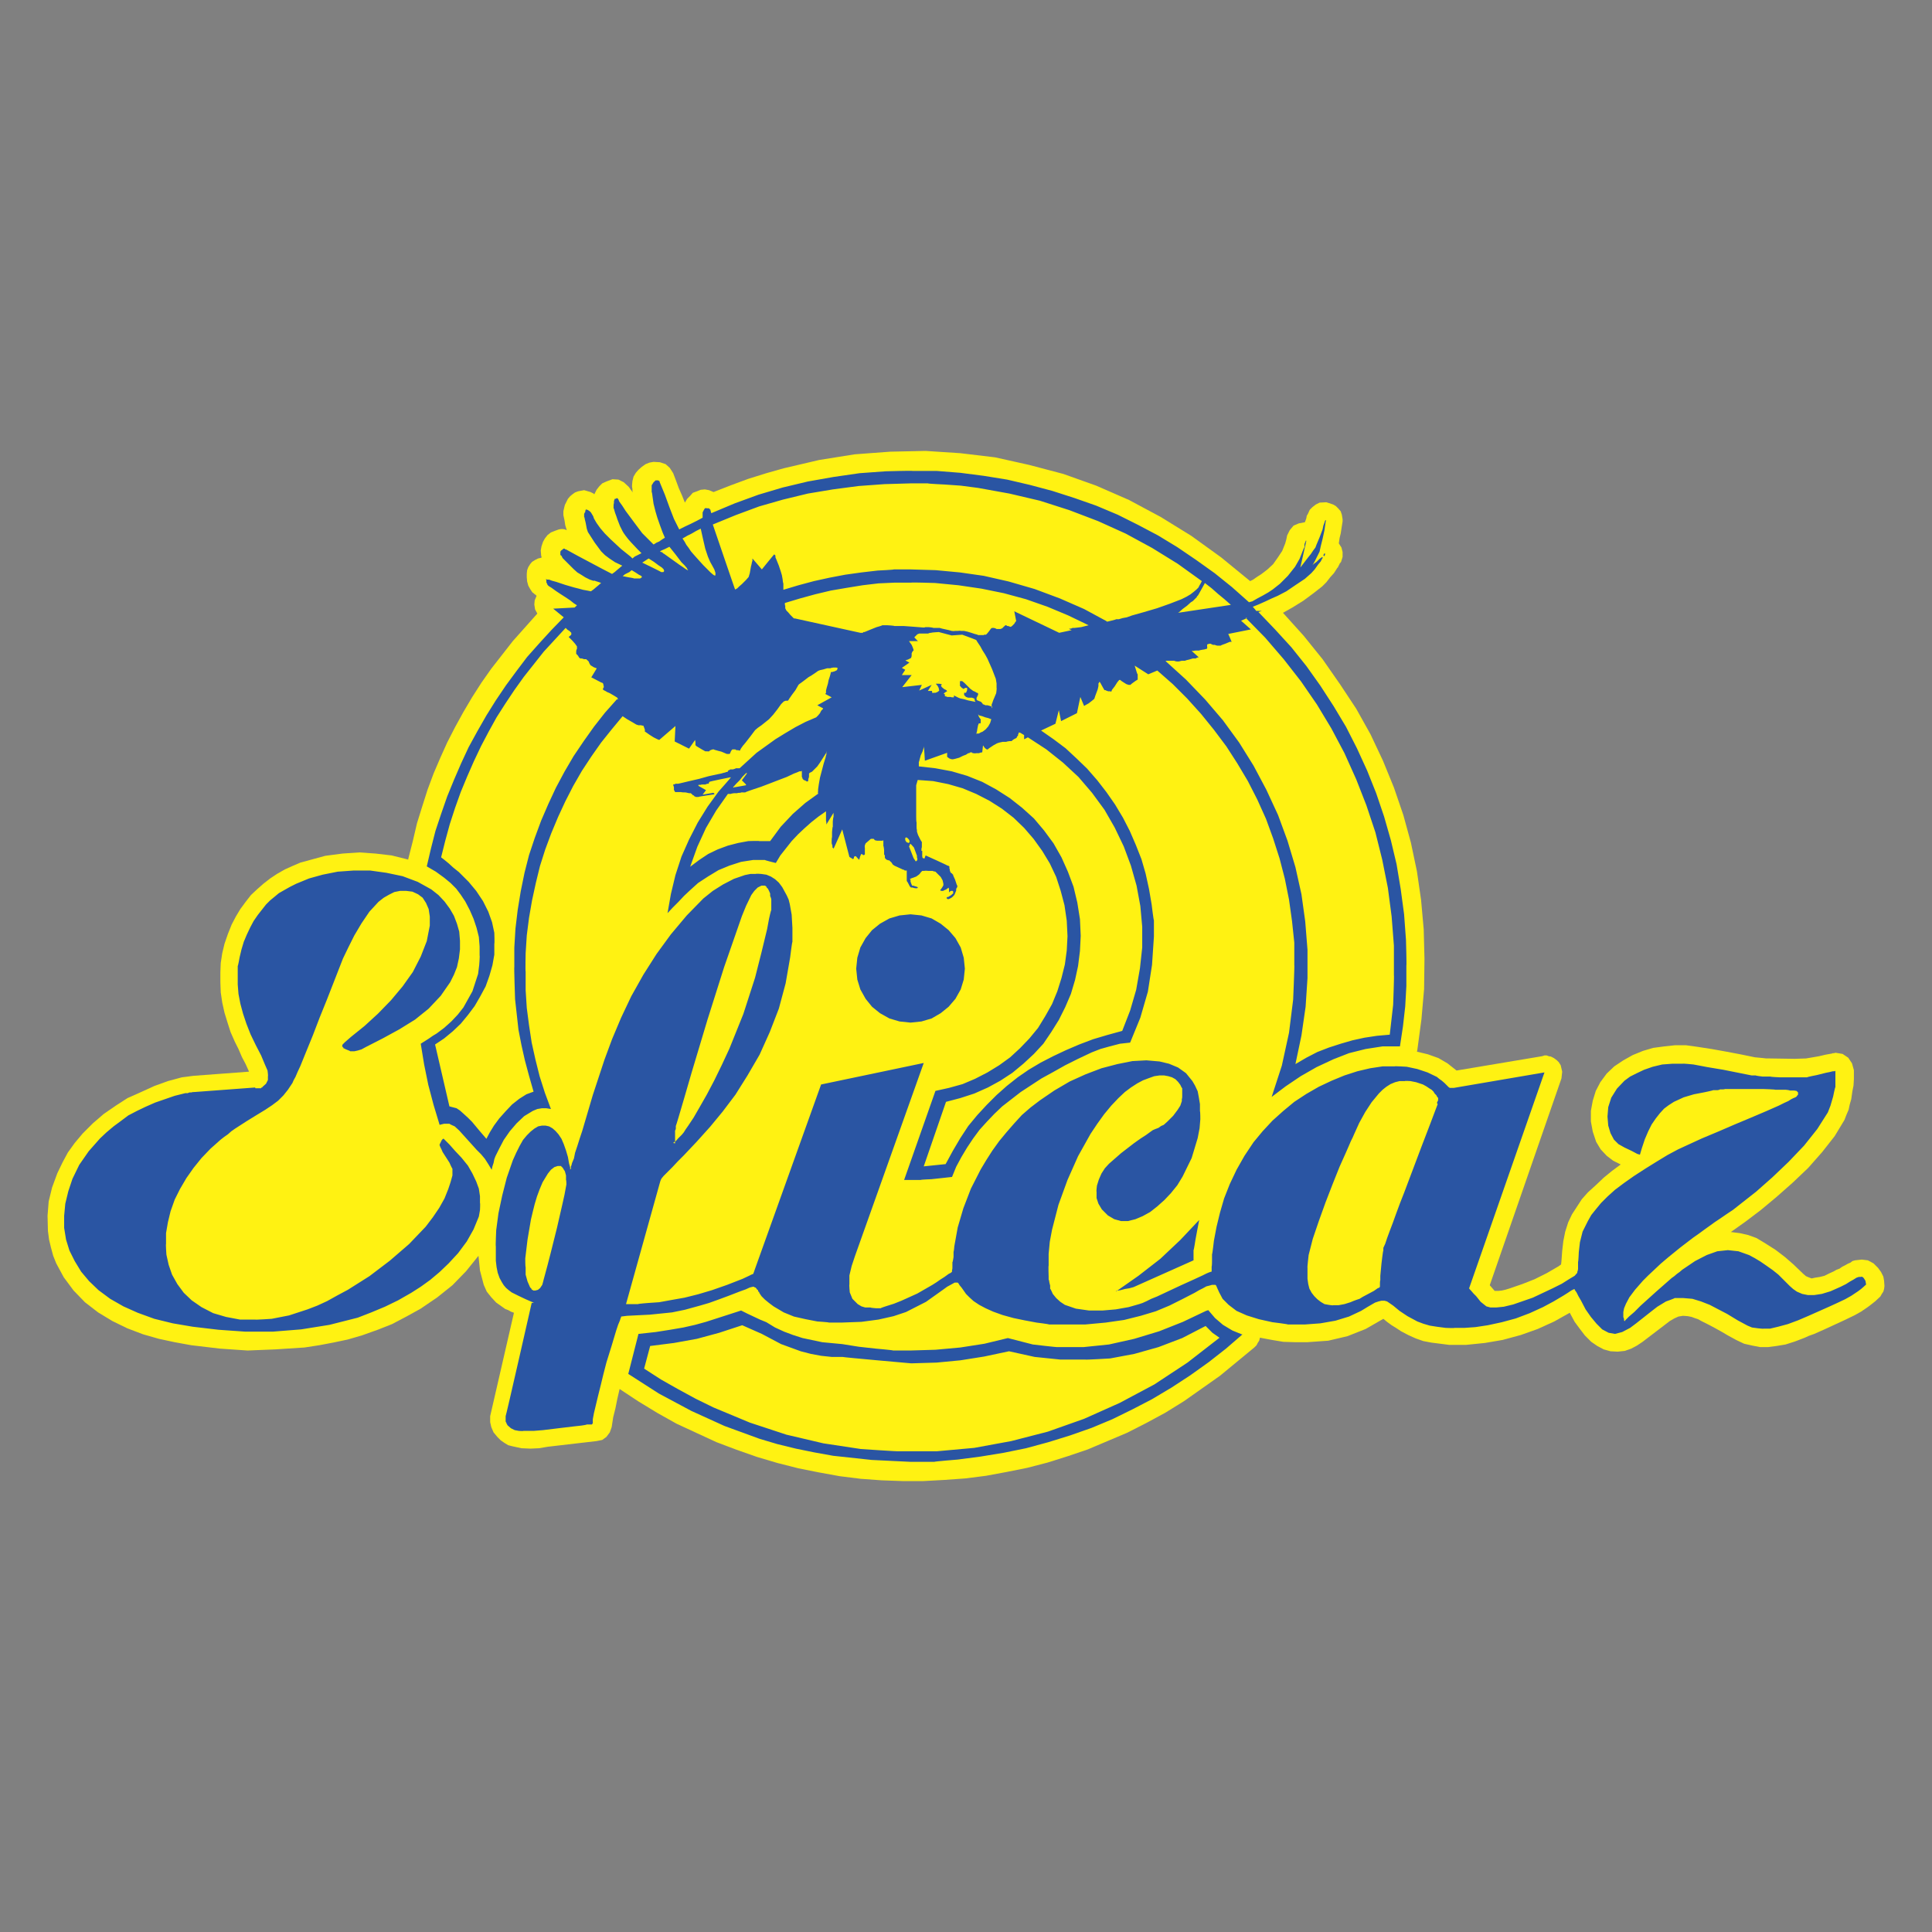 <?xml version="1.0" encoding="UTF-8"?>
<svg xmlns="http://www.w3.org/2000/svg" version="1.1" viewBox="0 0 512 512">
  <rect x="0" y="0" width="512" height="512" fill="#808080" stroke="none"/>
  <defs>
    <style>
      .cls-1 {
        fill: #fff212;
      }

      .cls-1, .cls-2 {
        fill-rule: evenodd;
      }

      .cls-2 {
        fill: #2a55a3;
      }
    </style>
  </defs>
  <!-- Generator: Adobe Illustrator 28.7.1, SVG Export Plug-In . SVG Version: 1.2.0 Build 142)  -->
  <g>
    <g id="Layer_1">
      <g>
        <path class="cls-2" d="M224.5,226.4h.1s.3.1.3.1v.2c0,0-.2.6-.2.6l-.2.8-.2.7v.6s.1.8.1.8l.2.6.3.4.4.2.6.3h.5s.3-.2.3-.2l-.2-.2-.4-.2-.5-.3-.3-.2v-.4c-.1,0-.2-.6-.2-.6v-.5s0-.2,0-.2h.2c0,0,.7-.1.7-.1h.8c.3-.2.5-.3.8-.4.1,0,.3-.2.4-.3.1,0,.2-.2.3-.3,0,0,.2-.1.3-.2,0,0,.2-.2.3-.2.2,0,.4,0,.6,0,.4,0,.7.2,1.1.4.4.1.7.2,1.1.4.2,0,.5,0,.6.3l.4.7.6,1,.2,1v.9s0,.2,0,.2l-.2.2-.2.3-.3.3-.3.3-.3.2v.2c0,0,0,.1,0,.1h.2c0,0,.2.1.2.1h.2c0,0,.4,0,.4,0h.5c0-.1.4-.4.4-.4h.4s.1-.1.1-.1l-.4,1.3h.1c0,0,.3-.3.3-.3h.4c0-.1.4-.2.4-.2l.3.3v.2c0,0-.2.3-.2.3l-.3.2-.3.2-.5.2h-.4c0,.1-.4.2-.4.2l-.3.2h0c0,.1,0,.3,0,.3h0c0,.1.2.2.2.2h.5c0-.1.5-.3.5-.3l.5-.3.3-.3.3-.4.3-.4.2-.4.3-.4v-.4s0-.7,0-.7v-1c-.1,0-.3-1.2-.3-1.2v-.2c0,0-.2-.4-.2-.4l-.3-.3v-.4c-.1,0-.2-.2-.2-.2v-.2c0-.1,0-.2,0-.4,0,0,0-.1,0-.2,0,0,0-.1,0-.2,0,0,0-.2,0-.2,0,0-.2-.2-.2-.3,0-.3.3-.9,0-1-2.2-.7-3.2-3-5.7-2.4,0,0,0,0-.1,0,0,0,0-.1,0-.1,0,0-.2,0-.2,0,0,0,0,0,0-.1,0-.1,0-.2,0-.4,0-.2,0-.4.1-.6,0-.2,0-.4.1-.6,0,0,0-.1,0-.2,0,0-.1,0-.2-.2,0,0,0,0,0-.1,0-.1.2-.3.2-.4,0-.1,0-.3.1-.4,0-.2.1-.4.1-.6,0-.2,0-.5,0-.7,0-.3,0-.5-.1-.8,0,0,0,0,0,0,0,0,0,0,0,0-3.4,1-4.8-.7-5.5,7.5Z"/>
        <polygon class="cls-1" points="108.2 227.8 103.8 226.7 99.5 226.2 95.2 225.9 90.8 226.2 86.2 226.8 81.8 228 79.6 228.6 77.5 229.5 75.5 230.4 73.4 231.6 71.6 232.8 69.8 234.2 68.1 235.7 66.5 237.2 65.1 239 63.7 240.9 62.5 242.9 61.4 245 60.4 247.5 59.5 250.1 58.9 252.6 58.5 255.2 58.4 257.7 58.4 260.3 58.5 263 58.9 265.7 59.5 268.4 60.3 271 61.1 273.5 62.2 276 63.2 278 64.1 280.1 65.1 282 66 284 51.3 285.1 50.5 285.2 49.8 285.3 49 285.4 48.2 285.5 44.5 286.5 40.9 287.8 37.4 289.4 33.8 291 30.7 293 27.5 295.2 24.6 297.7 21.9 300.4 19.8 302.9 18 305.4 16.6 308 15.2 310.9 13.8 314.7 12.9 318.4 12.6 322.2 12.7 326.2 13 328.5 13.5 330.6 14.1 332.8 14.9 334.8 16.9 338.5 19.5 342 22.5 345.1 26 347.8 29.8 350.1 33.7 352 37.9 353.6 42.1 354.8 46.3 355.7 50.7 356.5 58.3 357.4 65.6 357.9 73 357.6 80.7 357.1 84.6 356.5 88.3 355.8 92.1 355 95.9 353.9 100.1 352.4 103.9 350.9 107.7 348.9 111.5 346.8 115.9 343.8 119.9 340.6 123.5 336.9 126.8 332.8 127.2 336.7 128.2 340.5 129 342.3 130.2 343.8 131.5 345.2 133.2 346.4 133.9 346.9 134.7 347.2 135.4 347.6 136.2 347.9 129.9 375.3 129.9 376.9 130.2 378.2 130.8 379.6 131.8 380.8 132.7 381.7 133.7 382.4 134.7 383 135.9 383.3 138.2 383.8 140.6 383.9 142.8 383.8 145.2 383.4 158.1 381.9 159.6 381.6 160.7 380.8 161.6 379.6 162.1 378.2 162.5 375.6 163.1 373.2 163.6 370.7 164.2 368.1 169.2 371.4 174.3 374.5 179.3 377.3 184.7 379.8 189.9 382.2 195.2 384.2 200.6 386.1 206 387.7 211.5 389.1 217 390.2 222.5 391.2 228.1 391.9 233.6 392.3 239.2 392.5 244.7 392.5 250.2 392.2 255.8 391.8 261.3 391.1 266.7 390.1 272.2 389 277.6 387.6 283 385.9 288.3 384.1 293.5 381.9 298.7 379.7 303.8 377.1 308.8 374.4 313.8 371.3 323.3 364.6 332.4 357.1 333 356.5 333.3 355.9 333.7 355.3 333.9 354.5 337.1 355.1 340.1 355.6 343.3 355.7 346.4 355.7 352 355.3 357.1 354.1 361.9 352.2 366.6 349.5 367.7 350.4 368.8 351.2 370.1 352 371.3 352.8 373.2 353.8 375.2 354.7 377.2 355.4 379.3 355.8 384 356.4 388.6 356.4 393.5 355.9 398.2 355.1 403 353.8 407.5 352.2 411.9 350.2 416 347.9 417.3 350.3 418.7 352.2 420 353.9 421.7 355.6 423.3 356.7 425 357.6 426.8 358.1 428.7 358.2 430.6 358 432.3 357.4 433.8 356.6 435.3 355.6 442.5 350.1 443.7 349.4 444.8 348.9 446 348.7 447.3 348.8 448.3 349 449.1 349.3 450 349.6 450.9 350.1 452.7 351 454.4 351.9 456.2 352.9 457.9 353.9 460.1 355.1 462.2 356.1 464.4 356.6 466.5 357 468.5 357 470.8 356.7 473.2 356.3 475.7 355.5 477 355 478.3 354.5 479.4 354 480.8 353.5 483.5 352.3 486.1 351.1 488.7 349.9 491.4 348.6 493.2 347.6 495.1 346.3 496.9 344.9 498.3 343.6 498.7 342.9 499.1 342.3 499.3 341.6 499.4 340.8 499.3 339.4 499.1 338.3 498.5 337.1 497.7 336 496.5 334.8 495 334 493.4 333.8 491.6 334 490.9 334.2 490.4 334.6 489.7 334.9 489 335.3 488.2 335.7 487.5 336.2 486.7 336.5 486 336.9 484.7 337.5 483.5 338.1 482.3 338.4 481 338.6 480.1 338.8 479.3 338.5 478.6 338.2 477.9 337.6 475.3 335.1 473 333.1 470.5 331.2 467.5 329.3 465.5 328.1 463.3 327.3 461.1 326.8 458.7 326.5 462.5 323.8 466.6 320.7 470.8 317.2 475.1 313.4 479.2 309.5 482.9 305.3 486.2 301.1 488.8 296.8 489.3 295.5 489.9 294.1 490.2 292.7 490.6 291.3 490.9 289.2 491.2 287.7 491.3 286 491.3 283.6 490.8 281.8 489.8 280.3 488.3 279.3 486.5 279 486.3 279 486.1 279.1 485.7 279.1 485.5 279.2 483.8 279.5 482.1 279.9 480.4 280.2 478.6 280.5 475.6 280.6 469.1 280.5 468.1 280.5 467.2 280.4 466.2 280.3 465.1 280.2 461.2 279.4 457.5 278.7 453.6 278 449.7 277.4 446.8 277 443.9 277 441.1 277.3 438.1 277.7 435.4 278.5 432.7 279.6 430.2 281 427.8 282.6 425.8 284.5 424.1 286.8 422.9 289.1 422.1 291.7 421.6 294.4 421.6 297.2 422.1 299.9 423 302.6 424.2 304.6 425.8 306.3 427.5 307.6 429.5 308.6 427.2 310.3 425 312.1 423 314 420.8 316 419.2 317.8 417.9 319.8 416.6 321.8 415.6 323.9 414.8 326.4 414.3 328.9 414 331.5 413.8 334.2 413.7 335.1 413 335.6 409.9 337.4 406.7 339 403.4 340.3 399.9 341.5 398.9 341.8 398 342 397.1 342.1 396.1 342.1 394.8 340.6 413.8 285.8 414 284 413.6 282.3 413.1 281.5 412.6 281 411.8 280.4 411 280 410.4 279.9 409.9 279.7 409.3 279.7 408.7 279.9 386 283.7 383.6 281.8 381.2 280.4 378.4 279.4 375.5 278.7 375.6 278.3 376.7 270.1 377.4 262.1 377.5 254.1 377.3 246.3 376.6 238.5 375.5 230.9 373.9 223.3 371.9 216 369.4 208.7 366.5 201.6 363.2 194.6 359.4 187.8 355.1 181.3 350.5 174.7 345.5 168.5 340 162.4 342.5 161 345.4 159.2 348.1 157.2 350.4 155.4 351.5 154.3 352.5 153 353.5 151.9 354.4 150.5 354.6 150.3 354.7 150 354.9 149.7 355 149.4 355.4 148.9 355.8 147.6 355.8 146.3 355.5 145.1 354.8 144 355 142.6 355.3 141.4 355.5 140.1 355.7 138.8 355.8 138.2 355.8 137.6 355.7 137 355.6 136.4 355.3 135.5 354.7 134.8 354 134.1 353.3 133.7 351.5 133.1 349.7 133.2 348.7 133.7 347.8 134.4 347.1 135.1 346.6 136.2 346.3 136.7 346.2 137.3 346 137.9 345.8 138.4 344.2 138.7 342.8 139.3 341.8 140.5 341.1 141.9 340.9 142.9 340.6 144 340.2 145 339.8 146 338.6 147.8 337.4 149.5 335.9 150.9 334.2 152.2 333.4 152.7 332.8 153.1 332.1 153.6 331.3 154 323.6 147.7 315.7 142 307.6 137 299.2 132.5 290.5 128.7 281.8 125.6 272.7 123.2 263.7 121.2 254.5 120.1 245.3 119.5 235.9 119.7 226.5 120.4 217.1 121.9 207.7 124.1 203.1 125.4 198.3 126.9 193.7 128.6 189.1 130.4 187.9 129.9 186.8 129.7 185.7 129.8 184.7 130.2 183.6 130.6 182.9 131.4 182.1 132.2 181.5 133.2 180.7 131.2 179.9 129.4 179.2 127.5 178.4 125.4 177.5 124 176.4 123 174.9 122.5 173.2 122.4 172.1 122.6 171.1 123 170.1 123.7 169.2 124.5 168.5 125.3 167.9 126.3 167.6 127.5 167.5 128.6 167.5 129 167.6 129.6 167.6 130.1 167.7 130.5 167.4 130.1 167.1 129.7 166.9 129.4 166.6 129 165.3 127.8 163.9 127.1 162.3 127 160.7 127.6 159.6 128.1 158.8 128.9 158.1 129.8 157.5 131 157.3 130.8 157.1 130.7 156.7 130.5 156.5 130.4 154.8 129.9 153.2 130.2 152.4 130.5 151.7 131 151.1 131.5 150.5 132.2 150.1 133 149.7 133.8 149.5 134.6 149.3 135.5 149.3 136.5 149.6 137.9 149.8 139.2 150.2 140.5 149.7 140.3 149.2 140.2 148.7 140.2 148.1 140.3 147 140.7 146 141.1 145.1 141.8 144.4 142.7 143.9 143.6 143.5 144.8 143.3 145.9 143.4 147 143.4 147.2 143.5 147.5 143.5 147.6 143.5 147.8 142.6 148 141.8 148.4 141 148.9 140.5 149.5 140 150.3 139.7 151.1 139.6 152 139.6 152.9 139.6 153 139.7 154.1 140 155.2 140.5 156.1 141.1 157 141.4 157.2 141.6 157.4 141.9 157.6 142.2 157.9 141.7 159.1 141.6 160.2 141.8 161.5 142.4 162.6 135.9 169.9 130.2 177.2 127.6 180.9 125.1 184.8 122.8 188.7 120.6 192.7 118.5 196.8 116.7 200.8 114.9 205 113.3 209.3 111.9 213.7 110.5 218.2 109.4 222.9 108.2 227.6 108.2 227.8"/>
        <path class="cls-2" d="M243.2,206.7l4.1.3,4,.8,3.8,1.1,3.6,1.5,3.5,1.8,3.3,2.1,3.1,2.4,2.8,2.7,2.5,2.9,2.3,3.2,2,3.3,1.7,3.6,1.2,3.7,1,3.8.6,4.1.2,4.1-.2,3.8-.5,3.7-.9,3.6-1.1,3.5-1.4,3.4-1.8,3.2-1.9,3.1-2.3,2.8-2.5,2.6-2.6,2.4-2.9,2.1-3.1,1.9-3.3,1.7-3.3,1.4-3.6,1-3.6.8-8.3,23.6h4.4c0-.1,2.8-.2,2.8-.2l2.8-.3,2.7-.3,1.1-2.7,1.4-2.6,1.5-2.5,1.6-2.4,1.7-2.3,1.9-2.1,2-2.1,2.1-2,4.9-3.8,5.5-3.6,3.1-1.7,3.2-1.8,3.4-1.7,3.6-1.7,2.3-.9,2.5-.7,2.7-.7,2.7-.3,2.7-6.6,2-6.9,1.1-7.1.5-7.5v-4.3c-.1,0-.6-4.2-.6-4.2l-.7-4.1-.9-4.1-1.1-3.8-1.5-3.8-1.6-3.7-1.8-3.5-2.1-3.5-2.3-3.3-2.4-3.1-2.7-3.1-2.8-2.7-2.9-2.7-3.2-2.4-3.3-2.3,3.8-1.8.9-3.6.6,2.9,4.2-2.1.9-4.3,1,2.4.3-.2.9-.5.9-.7.6-.5.3-.9.6-1.6.2-.9v-.7c.1,0,.3-.5.3-.5v-.2.3c.1,0,.5.8.5.8l.5.9.3.5h.3c0,.1.7.3.7.3h.6c0,.1.2.1.2.1l.2-.5.7-.9.7-1.1.5-.6h.3c0,.1.8.6.8.6l.8.5.6.2h.5c0-.1.7-.6.7-.6l.7-.5.5-.3v-1.4c-.1,0-.3-.7-.3-.7l-.5-1.6,3.6,2.3,2.4-1,4.1,3.6,3.8,3.8,3.7,4.1,3.4,4.2,3.3,4.4,2.9,4.5,2.8,4.7,2.5,4.9,2.3,5.1,1.9,5.2,1.7,5.3,1.4,5.4,1.1,5.5.8,5.7.6,5.7v5.9c.1,0-.3,9.2-.3,9.2l-1.1,8.8-1.9,8.7-2.7,8.3,3.7-2.8,4-2.7,4.2-2.4,4.5-2.1,4.1-1.6,4.4-1.1,4.5-.7h4.6l.8-5.3.6-5.3.3-5.4v-5.4c.1,0-.1-6.8-.1-6.8l-.5-6.8-.9-6.7-1.1-6.6-1.5-6.3-1.8-6.3-2.1-6.2-2.4-6-2.7-5.9-2.9-5.7-3.3-5.5-3.5-5.4-3.7-5.2-4-5-4.3-4.7-4.4-4.6.9-.3h-1.5c0-.1-.9-1.1-.9-1.1l1.5-.6,1.8-.8,1.7-.8,1.6-.7,2.3-1.2,2.5-1.7,2.4-1.6,1.7-1.5.9-1,1-1.4.6-.7.3-.6.2-.3v-.2c.1,0-.1-.1-.1-.1l-.7.5-.8.8-.8.6-.3.3.2-.3.5-.9.6-1.2.6-1.2.3-1.4.5-2,.5-2.3.3-2.1v-.2c.1,0,.1-.2.1-.2h0c0-.1-.2-.2-.2-.2v.2c-.1,0-.2.5-.2.5l-.3.8-.2,1-.8,2.1-.8,1.9-.3.8-.6.8-.6.9-.8,1-2,2.6,1.6-7.1h-.2c0-.1,0,0,0,0v.3c-.1,0-.3.6-.3.6v.8c-.1,0-.7,1.6-.7,1.6l-.6,1.5-1.2,2.1-1.9,2.4-2.1,2.1-1.9,1.5-1.2.8-1.4.8-1.5.8-1.4.8h-.2c0,.1-.2.1-.2.1h-.2c0,.1-.2.1-.2.1l-4.5-4-4.6-3.7-4.9-3.5-5-3.4-5.1-3.1-5.3-2.8-5.4-2.7-5.7-2.4-5.7-2-5.9-1.9-6-1.6-6-1.4-6.2-1-6.2-.8-6.3-.5h-6.4c0-.1-7.1.1-7.1.1l-6.9.5-6.9,1-6.8,1.2-6.7,1.6-6.4,1.9-6.3,2.3-6.2,2.6-.2-.7v-.2c-.1,0-.2-.2-.2-.2h-.1c0-.1-.1-.2-.1-.2h-.6c0-.1-.5,0-.5,0l-.3.5-.3.6v1.4l-1.5.8-1.6.8-1.5.7-1.6.8-1.4-2.8-1.2-3.1-1.2-3.3-1.4-3.4v-.2c-.1,0-.2-.1-.2-.1h-.1c0-.1-.1-.1-.1-.1h-.7c0,.1-.5.5-.5.5l-.3.5-.2.3v1.8c.1,0,.2,1,.2,1l.3,2.1.5,2,.5,1.7.7,2,.7,1.9.6,1.4-.8.5-.7.5-.7.3-.8.5-.9-.9-.9-.9-.7-.7-.5-.5-2.1-2.8-2.3-3.1-.9-1.4-.8-1.1-.2-.5-.2-.3h-.2v-.2h-.1v.2c-.1,0-.3.1-.3.1h-.2c0,.1-.2.6-.2.6v.6c-.1,0-.1.7-.1.7v.6c.1,0,.2.5.2.5l.2.7.3.8.3.9.7,1.8.7,1.4.3.5.5.7.7.9.8.9,1.6,1.7,1.1,1.1-.6.3-.6.3-.6.3-.6.5-.5-.5-2.5-2-2.8-2.6-1.5-1.5-1.2-1.4-1-1.4-.7-1.2-.2-.6-.3-.5-.3-.5-.3-.3-.3-.2-.3-.2h-.3c0-.1-.1-.2-.1-.2h0c0,.1-.2.5-.2.5v.3c-.1,0-.3.5-.3.5v.8c.1,0,.2.7.2.7l.2.8.3,1.6.3.9,1.8,2.8,1.7,2.3,1,1,1.2.9,1.5,1,1.9.9-.7.6-.6.5-.7.6-.7.5-2.7-1.4-3.2-1.7-3.2-1.7-3.1-1.7h-.2c0-.1-.2-.2-.2-.2h-.3c0,.1-.6.5-.6.5l-.2.3v.9c.1,0,.3.2.3.2l.3.6.7.7.7.7,1.5,1.5,1,.9,1,.6,1.1.7,1.2.6.9.3h.5c0,.1.5.2.5.2l.6.2.5.2-.7.6-.6.5-.7.6-.7.5-1-.2-1.1-.2-1.1-.3-1.2-.3-2.4-.7-2.4-.8-1.1-.3-.8-.3h-.6c0-.1-.2-.2-.2-.2h0c0,.1.1.5.1.5v.5c.1,0,.3.6.3.6l.3.3.8.5,1.1.8,1.2.8,1.4.9,1.2.8,1,.8.8.5-.6.6-5.7.3,2.8,2.3-3.3,3.4-3.2,3.5-3.2,3.6-2.8,3.7-2.8,3.8-2.7,4-2.5,4-2.4,4.2-2.3,4.2-2,4.3-1.9,4.4-1.8,4.4-1.6,4.6-1.5,4.5-1.2,4.7-1.1,4.7,1.2.7,1.2.7,1.1.8,1.1.8,1.7,1.4,1.5,1.5,1.2,1.6,1.2,1.8,1.2,2.3,1,2.3.8,2.4.6,2.4.2,2.5v2.4c.1,0-.1,2.5-.1,2.5l-.3,2.4-1.5,4.6-2.4,4.3-1.5,1.9-1.7,1.8-1.9,1.7-2,1.5-1,.6-1,.7-1.1.7-1.1.7.9,5.5,1.1,5.4,1.4,5.3,1.6,5.3,1.2-.3h1.4c0,.1,1.4.7,1.4.7l1.2,1.1,4.6,5.1,1.2,1.2,1,1.2.9,1.4.9,1.5.2-.9.3-.9.2-1,.3-.8,1-2,1.2-2.3,1.6-2.3,1.8-2.1,2-1.9,2.3-1.4,1.2-.5,1.2-.2h1.2l1.2.2-1.6-4.3-1.4-4.4-1.1-4.4-1-4.5-.7-4.6-.6-4.6-.3-4.7v-4.9c-.1,0,0-4.9,0-4.9l.3-4.7.6-4.7.8-4.6,1-4.6,1.1-4.5,1.4-4.4,1.6-4.3,1.8-4.3,1.9-4.1,2.1-4.1,2.3-4,2.5-3.8,2.6-3.7,2.8-3.5,2.9-3.5,1.2.8,1.4.8,1,.6.6.2h.8c0,.1.3.1.3.1h.2c0,.1.2.5.2.5l.2.6v.5c.1,0,.5.3.5.3l.7.5,1.1.7,1,.5.5.2,4.3-3.7-.2,4.1,3.8,1.9,1.6-2.3h0c0,.1.1.6.1.6v.8c.1,0,.2.2.2.2l.5.3,1,.6.9.5h.6c0,.1.3,0,.3,0h.2c0-.1.2-.3.2-.3h.2c0-.1.5-.2.5-.2h.3c0,.1.5.2.5.2l.7.2.8.2,1.4.6h.7c0,.1.2-.2.2-.2l.2-.5.2-.3.2-.2h.8c0,.1.3.2.3.2h.5c0,.1.2.1.2.1h.2c0-.1.3-.6.3-.6l.5-.7.6-.7,1.4-1.8,1.2-1.6.7-.6,1-.7,1-.8,1-.8,1.1-1.2,1.1-1.4,1-1.4.7-.7.5-.2h.6c0-.1.1-.1.1-.1l.3-.5.7-1,.9-1.2.8-1.4.2-.2.7-.5.8-.6.9-.7,1-.6.9-.6.7-.5.5-.2.9-.2,1-.3h.9c0-.1.8-.2.8-.2h.8c0,.1.2.1.2.1h.1c0,.1-.2.6-.2.6l-.6.3-.7.2h-.3c0,.1-.1.5-.1.5l-.2.7-.3.9-.2,1-.3,1-.2.8v.7c-.1,0-.2.2-.2.2l1.7.9-3.8,2.1,1.5.8v.2c-.1,0-.5.5-.5.5l-.3.6-.5.6-.5.5-2.8,1.2-2.7,1.4-2.7,1.6-2.6,1.6-5,3.6-4.5,4.1h-1c0,.1-.8.3-.8.3h-.7c0,.1-.3.2-.3.2h-.1c0,.1-.2.2-.2.2v.2c-.1,0-.3.1-.3.1h-.2c0,.1-.6.2-.6.2l-.7.2-1,.2-2.3.5-2.5.7-2.6.6-2.1.5-.9.2h-.7c0,.1-.5.2-.5.2h-.1v.2c.1,0,.2.6.2.6v.7c.1,0,.3.5.3.5h1.6c0,.1,1.2.1,1.2.1l.9.2h.5c0,.1.2.2.2.2l.2.2.2.2h.2c0,.1.2.3.2.3h.2c0,.1.1.1.1.1h.7c0-.1,4.2-.7,4.2-.7v-.2c.1,0-.3-.2-.3-.2l-2.8.5.9-1.2-2.1-1.2h.1v-.2h.6c0-.1.6-.1.6-.1h.7c0-.1.5-.2.5-.2h.3c0-.1.1-.3.1-.3h0c0-.1.1-.2.1-.2h0c0-.1,5.5-1.2,5.5-1.2h.2c0,.1-3.3,3.8-3.3,3.8l-2.9,4-2.6,4.2-2.3,4.5-2,4.5-1.6,4.9-1.2,5-.9,5.1,1.4-1.5,1.5-1.5,1.5-1.6,1.6-1.5,2.1-1.9,2.6-1.7,2.8-1.7,2.9-1.2,3.1-1,3.2-.5h3.1c0,.1,2.9.8,2.9.8l1.2-2,1.5-1.9,1.5-1.9,1.7-1.8,1.7-1.6,1.8-1.6,1.9-1.5,2-1.4v2.6c.1,0,.1.7.1.7v.2l1.9-3.1v1.1c-.1,0-.2,1.2-.2,1.2v1.4c-.1,0-.2,1.4-.2,1.4v1.4c-.1,0-.1,1-.1,1v.6l.2.6v.5c.1,0,.3.3.3.3h0c0,.1,2.3-5.1,2.3-5.1l1.9,7.3,1,.6h0c0-.1.2-.3.2-.3v-.3c.1,0,.2-.2.2-.2h.3l.9,1v-.2c.1,0,.2-.6.2-.6l.2-.5.2-.3h.2v.2c.1,0,.3.1.3.1h.2l.2-.2v-1.8c-.1,0,0-.6,0-.6l.2-.5.7-.6.7-.6h.6c0-.1.1,0,.1,0l.2.2.2.2h.2c0,.1.6.1.6.1h1.2c0-.1.2-.1.2-.1v1.5c.1,0,.2,1.1.2,1.1v1.2h.1c0,.1.1.3.1.3h0v.6c.1,0,.2.2.2.2l.2.2.5.2h.3c0,.1.1.2.1.2h.1c0,.1.3.3.3.3l.2.3.2.3h0c0,.1.1.1.1.1h.1c0,.1.2.2.2.2l2.4,1.1h.2c0,.1.2.2.2.2h.5v2.8c.1,0,.5.8.5.8l.3.6.3.3h.5c0,.1.7.2.7.2h.5c0-.1.2-.3.2-.3h-.2c0-.1-.5-.2-.5-.2l-.6-.2h-.3c0-.1-.2-.5-.2-.5l-.2-.6v-.5c-.1,0-.2-.2-.2-.2h.2c0-.1.7-.3.7-.3l.8-.3.7-.5.3-.3.2-.3.2-.2.2-.2h.6c0-.1,1.1,0,1.1,0h1.1c0,.1.7.2.7.2l.6.6.8.8.5.9.2.9v.5c-.1,0-.2.3-.2.3l-.2.3-.2.3-.2.2v.2h.1c0,.1.2.1.2.1h.5c0-.1.3-.2.3-.2l.5-.2.3-.3h.3c0-.1.1-.2.1-.2v1.4c-.1,0,0-.1,0-.1l.2-.2.3-.2h.3c0-.1.3.1.3.1v.6c-.1,0-.3.2-.3.2l-.2.2-.5.3-.3.2h-.3c0,.1-.2.3-.2.3h.1c0,.1.1.2.1.2h.1c0,.1.2.1.2.1l.5-.2.5-.3.5-.5.2-.3.2-.5.2-.5v-.5c.1,0,.3-.5.3-.5v-.3c-.1,0-.3-.7-.3-.7l-.3-.9-.5-1.1v-.2c-.1,0-.3-.3-.3-.3l-.3-.2-.2-.3v-.2c-.1,0-.1-.2-.1-.2v-.3c-.1,0-.1-.2-.1-.2v-.5c-.1,0-.3-.2-.3-.2h-.2c0-.1-5.8-2.7-5.8-2.7l-.3.8h-.2c0-.1-.2-.1-.2-.1h-.1c0-.1-.1-.5-.1-.5v-1.4h-.2v-.7c.1,0,.1-.5.1-.5v-1.2c-.1,0-.5-.8-.5-.8l-.5-1-.3-.9v-.5c-.1,0-.1-.9-.1-.9v-1.1c-.1,0-.1-1.5-.1-1.5v-8.3h0ZM263,187.3l-.6-.2-.7-.2h-.6c0-.1-.7-.3-.7-.3v-.2c-.1,0-.2-.2-.2-.2h-.1c0-.1-.1-.2-.1-.2l-.5-.2-.5-.2-.2-.2v-.5l.2-.3v-.2c.1,0,.2-.2.2-.2v-.5c-.1,0-.5-.2-.5-.2l-.3-.2-.5-.2-.8-.6-.8-.8-.7-.7-.6-.5h-.5c0-.1-.1.1-.1.1v1.2c.1,0,.3.3.3.3l.3.3h.2c0,.1.1.2.1.2l.5-.3h.5v.6l-.3.7h-.5v.6l.5.5.6.2h1l.5.2h.1c0,.1.1.3.1.3v.3c.1,0,.2.3.2.3l-1-.2-1-.2-1-.3-1-.2-.5-.2-1.2-.6v.5h-.6c0-.1-.6-.1-.6-.1h-.6c0-.1-.6-.2-.6-.2v-.2c.1,0,0-.1,0-.1v-.2c-.1,0-.2-.1-.2-.1h-.1c0-.1.1-.2.1-.2h.1c0-.1.1-.2.1-.2h.1c0-.1.5-.3.5-.3l-.2-.3-.6-.3-.6-.5-.2-.3v-.2c.1,0,.2-.3.2-.3h-.3c0-.1-.5-.1-.5-.1h-.8l.5.6.3.6v.3c.1,0,.1.3.1.3l-.2.2-.3.2-.5.2h-.6c0,.1-.2.1-.2.1v-.2c-.1,0-.1-.2-.1-.2h0v-.2h-1.1l1-1.6-3.3,1.5.7-1.5-5.2.6,2.5-3.2h-2.6l.9-1.4-.9-.5,2-1.4-1.1-.6h.2c0-.1.5-.2.5-.2l.6-.3.3-.2v-.2c.1,0,.1-.5.1-.5v-.5c.1,0,.1-.3.1-.3h.1c0-.1.1-.3.1-.3h.2v-.3l-.2-.6-.3-.7-.5-.7-.2-.3h2.4c0,.1-1-1-1-1l.8-.8.5-.2h2.4c0-.1.6-.2.6-.2h.2c0-.1,2-.2,2-.2l3.4.9,2.8-.2,2.7,1,.5.2.5.2.3.5.2.3.6.9.6,1.1.7,1.1.6,1.1,1.2,2.7,1,2.6.2,1.2v1.2c.1,0-.1,1.4-.1,1.4l-.5,1.2-.3.7-.2.6-.2.5v1h0ZM194.3,208.6l.8-.9.9-.9.8-1,.9-.9h.3l-1.4,1.9,1.1,1.1v.2c-.1,0-2.8.5-2.8.5h-.3c0,.1-.1.1-.1.1h-.2ZM259.5,189.6l.8.2.8.3.8.2.8.3-.3,1-.5.9-.7.8-.8.6-.5.2-.5.3h-.5c0,.1-.1.2-.1.2v-.5c.1,0,.2-.9.2-.9l.2-1,.2-.5h.3c0,.1.2-.1.2-.1v-1c-.1,0-.5-.7-.5-.7l-.2-.6h0ZM270.4,194.2l1,.6v1.1c.1,0,1-.5,1-.5l4.9,3.2,4.4,3.5,4.1,3.8,3.6,4.2,3.3,4.5,2.7,4.7,2.4,5,1.9,5.1,1.5,5.3,1,5.4.5,5.5v5.5l-.6,5.5-1,5.7-1.6,5.5-2.1,5.4-4,1.1-3.7,1.1-3.7,1.4-3.5,1.5-3.4,1.6-3.3,1.7-3.2,1.9-2.9,2-2.9,2.3-2.7,2.4-2.6,2.6-2.5,2.7-2.4,2.9-2.1,3.2-2,3.4-1.9,3.5-5.8.6,5.9-17.1,3.8-1,3.7-1.2,3.6-1.6,3.3-1.8,3.2-2.1,2.9-2.4,2.8-2.6,2.5-2.7,2.1-3.1,2-3.2,1.7-3.4,1.5-3.5,1.1-3.7.8-3.7.5-4,.2-4-.2-4.4-.7-4.4-1-4.2-1.5-4-1.7-3.8-2.1-3.7-2.5-3.4-2.7-3.2-3.1-2.8-3.3-2.6-3.6-2.3-3.7-2-4-1.6-4.1-1.2-4.3-.8-4.4-.5v-1.2c.1,0,.2-.6.2-.6l.3-1.1.5-1.1.3-1v-.3c.1,0,.3,3.8.3,3.8l5.9-2.1h0v1.1c.1,0,.3.2.3.2l.3.2.5.2h.2c0,.1.8-.1.8-.1l1.1-.3,1-.5.8-.3.3-.2.3-.2h.3c0-.1.2-.2.2-.2h.5c0,.1.2.2.2.2h.3c0,.1.7,0,.7,0h.7c0-.1.6-.2.6-.2h.2c0-.1.2-1.8.2-1.8h.1c0,.1.3.5.3.5l.3.3.3.2h.3c0-.1.6-.5.6-.5l.9-.6.9-.5.6-.2.9-.2h1c0-.1.9-.2.9-.2h.5c0-.1.6-.5.6-.5l.6-.3.2-.2v-.2c.1,0,.3-.3.3-.3v-.3c.1,0,.2-.5.2-.5h0ZM217,210.2l-3.6,2.6-3.3,2.9-3.2,3.4-2.8,3.8h-2.9c0-.1-2.9,0-2.9,0l-2.7.5-2.7.7-2.7,1-2.5,1.2-2.4,1.6-2.4,1.8,1.9-5.3,2.3-5,2.7-4.6,3.1-4.4h.8c0-.1.9-.2.9-.2h.8c0-.1.7-.1.7-.1h.2c0-.1.1-.1.1-.1h.3c0-.1.1,0,.1,0h.7c0-.1,2.1-.8,2.1-.8l2.1-.7,2.1-.8,2.6-1,2.1-.8,1.9-.9.8-.3.7-.3h.5c0-.1.1-.2.1-.2v1.7c.1,0,.2.5.2.5l.3.3.5.2.3.2h.2c0,.1.2-.2.2-.2v-.5c.1,0,.2-.6.2-.6v-.8l.2-.2.6-.3.6-.6.8-.8.7-1,.9-1.4.7-1.1.2-.6h0c0,.1-.1.5-.1.5v.5c-.1,0-.2.7-.2.7l-.5,1.6-.5,1.9-.5,1.9-.3,1.7-.2,1.4v.6c-.1,0,0,.6,0,.6h0ZM208,159.8l4-1.2,4-1.1,4.2-1,4.1-.7,4.3-.7,4.2-.5,4.4-.2h4.3c0-.1,6.3.1,6.3.1l6.2.6,6.1.9,5.9,1.2,5.9,1.6,5.7,2,5.5,2.3,5.4,2.6-2,.5-1.7.2h-.6c0,.1-.5.2-.5.2h-.3c0,.1-.1.1-.1.1l.7.3-3.3.7-11.9-5.7.5,2.6-.2.2-.3.5-.6.6-.3.2h-.2l-.5-.2h-.3c0-.1-.3-.2-.3-.2h-.2c0,.1-.3.3-.3.3l-.5.5-.5.2h-1c0-.1-.7-.3-.7-.3h-.5l-.3.2-.5.7-.5.6-.3.3h-.5c0,.1-.1.1-.1.1h-1.5c0-.1-.9-.3-.9-.3l-.9-.3-1-.3-.9-.2h-.9c0-.1-.8,0-.8,0h-.8c0,.1-.8,0-.8,0l-.7-.2-.9-.2-.9-.2-.7-.2h-1.7c0-.1-1.2-.2-1.2-.2h-.9c0,.1-.5.1-.5.1l-2.5-.2-2.7-.2h-2.5c0-.1-1.8-.2-1.8-.2h-1.4c0,.1-1.5.5-1.5.5l-1.5.6-1.7.7h-.3c0,.1-.2.2-.2.2h-.6l-17.3-3.8h-.3c0-.1-.1-.1-.1-.1l-.2-.2-.2-.2-.5-.5-.5-.6-.5-.5-.3-.6h0v-.7c-.1,0-.1-.3-.1-.3h0ZM293.4,164.7l-6.1-3.3-6.4-2.8-6.7-2.5-6.9-2-6.6-1.5-6.3-.9-6.4-.6-6.7-.2h-4.4c0,.1-4.3.3-4.3.3l-4.3.5-4.3.6-4.2.8-4.1.9-4.1,1.1-4,1.2v-1.7c-.1,0-.2-1.1-.2-1.1l-.2-1.1-.3-1-.5-1.5-.6-1.5-.3-.7v-.5c-.1,0-.3-.3-.3-.3h0c0-.1-3.3,4-3.3,4l-2.5-2.9v.7c-.1,0-.2.7-.2.7l-.2.8-.3,1.7-.3,1-.7.8-1.1,1.1-.7.6-.5.5-.5.3h-.1c0,.1-5.9-17.2-5.9-17.2l6.1-2.5,6.2-2.3,6.3-1.8,6.6-1.6,6.6-1.1,6.8-.9,6.9-.5,6.9-.2h4.6c0,.1,4.4.3,4.4.3l4.3.3,4.6.6,8.3,1.5,8.1,1.9,7.8,2.5,7.6,2.9,7.3,3.3,7,3.8,6.8,4.2,6.4,4.6-.3.6-.3.5-.3.6-.5.5-.7.6-.9.7-1,.6-1.4.7-3.1,1.2-3.4,1.2-3.4,1-3.2.9-1.4.5-1.1.2-1,.3h-.7c0,.1-2.6.7-2.6.7h0ZM163.5,185.3l-3.2,3.6-2.9,3.7-2.7,3.8-2.7,4-2.4,4.1-2.3,4.3-2,4.3-1.9,4.4-1.7,4.6-1.5,4.5-1.2,4.7-1,4.9-.8,4.9-.6,5-.3,5v5.1c-.1,0,.2,8.6.2,8.6l.9,8.1.8,4.1.9,4,1.1,4.1,1.2,4.2-1.9.7-1.9,1.2-1.9,1.5-1.7,1.8-1.7,1.9-1.4,1.9-1.1,1.8-.9,1.7-1.8-2.1-2-2.4-1.1-1.1-1.1-1-1-.9-.9-.6-1.9-.5-3.8-16.4,2.4-1.6,2.3-1.9,2.1-2,1.9-2.3,1.8-2.4,1.5-2.6,1.4-2.6,1-2.8.8-2.8.5-2.8v-2.9c.1,0,0-2.9,0-2.9l-.6-2.8-1-2.8-1.4-2.8-1.8-2.7-2-2.4-2.6-2.6-1.5-1.2-1.2-1.1-1.1-.9-.9-.7,1.1-4.4,1.2-4.4,1.4-4.3,1.5-4.2,1.7-4.1,1.8-4.1,1.9-4,2-3.8,2.1-3.8,2.3-3.6,2.4-3.6,2.5-3.5,5.3-6.7,5.8-6.3.5.5.5.3.3.3.2.2v.3c.1,0-.1.3-.1.3l-.6.5.3.3.7.7.7.8.5.7v.7c-.1,0-.2.5-.2.5v.8c.1,0,.5.5.5.5l.3.5.3.2h.5c0,.1.6.2.6.2h.5c0,.1.3.3.3.3l.3.3.2.5.3.5.5.3.3.2.5.2h.2c0,.1.1.2.1.2l-1.4,2.3,2.7,1.4h.2c0,.1.2.2.2.2h0c0,.1.1.2.1.2v.3c.1,0,.1.3.1.3v.3c-.1,0-.2.3-.2.3v.3h.1c0,.1.5.3.5.3l.5.3.7.3,1.2.7.8.5.2.5h0ZM165,152.7l.6-.5.6-.3.6-.3.6-.5,1,.6.9.6.6.3.2.2h0c0,.1-.1.3-.1.3h-.1c0,.1-.3.2-.3.2h-1.6c0-.1-1.4-.3-1.4-.3l-1.5-.3h0ZM170.2,149.1l1.7-1.1,1.4.9,1.2.9.9.6.5.5v.2c.1,0,.1.2.1.2h0c0,.1-.2.3-.2.3h-.6c0-.1-5-2.5-5-2.5h0ZM174.9,146.1l.6-.3.7-.3.6-.3.6-.3,1.6,2,1.6,2.1.8.8.6.7.3.6h.1c0,.1-.2,0-.2,0l-.5-.3-.7-.5-.9-.6-2.1-1.5-2.1-1.5h-.1c0-.1-.2-.2-.2-.2l-.2-.2h-.2ZM180.9,142.7l1.2-.7,1.2-.6,1.2-.7,1.2-.6.6,2.7.6,2.6.7,2.1.6,1.4.5.9.6,1.1.3.9v.7h-.3l-.3-.2-.7-.6-.9-.9-1-1-1-1.1-.9-1-.8-.9-.6-.7-.6-.9-.6-.8-.5-.9-.6-.9h0ZM319.3,154.5l1.8,1.4,1.7,1.5,1.7,1.4,1.7,1.5-14,2.1.3-.2.9-.8,1.2-.9,1-.9.5-.3.3-.3.3-.3.3-.3.2-.2v-.2c.1,0,.2-.1.2-.1l.2-.3,1.5-2.7h0ZM330.1,163.7l5.2,5.3,4.9,5.7,4.6,5.9,4.2,6.1,3.8,6.3,3.5,6.6,3.1,6.9,2.7,6.9,2.4,7.2,1.8,7.2,1.5,7.5,1,7.6.6,7.7v7.8c.1,0-.2,7.9-.2,7.9l-.9,7.9-3.4.3-3.3.5-3.2.7-3.1.9-3.1,1-3.1,1.2-2.9,1.5-2.9,1.7,1.6-7.6,1.1-7.6.5-7.6v-7.5l-.6-7.5-1-7.2-1.6-7.2-2.1-7-2.5-6.8-3.1-6.7-3.4-6.4-3.8-6.1-4.3-5.9-4.7-5.5-5.1-5.3-5.4-4.9h0c0-.1.6-.1.6-.1h1.7c0,.1.7.2.7.2h.5l.8-.2h.9c0-.1,1-.3,1-.3l1-.3h.8c0-.1.6-.3.6-.3h.2l-1.9-1.7h.6c0-.1.7-.1.7-.1h.7c0-.1,1.4-.3,1.4-.3l.7-.2v-.2c.1,0,0-.3,0-.3v-.6h.1c0-.1.1-.1.1-.1h.2c0-.1.1-.1.1-.1h.5c0,.1.6.3.6.3h.5c0,.1.6.2.6.2h.9c0-.1,1.2-.5,1.2-.5l1.2-.5h.5c0-.1-.9-2.1-.9-2.1l6-1.2-2.6-2.3,1.6-.7h0ZM245.3,167h0c0-.1,0,0,0,0h0ZM242.7,228.3l-.6-.9-1.2-3.1.2-.3v-.3h.3l.8.9.7,1.9h0c0,.1.1.2.1.2v.6c.1,0,.1.2.1.2v.5c-.1,0-.2.1-.2.1l-.2.2h0ZM241.1,223.1l-.3.3-.5-.2h-.1c0-.1-.1-.3-.1-.3h-.1c0-.1-.1-.3-.1-.3v-.5c-.1,0,.3-.2.3-.2l.3.2.3.3.2.3v.2h0ZM329.3,353.7l-2.7-1.1-2.5-1.5-2.1-1.8-1.8-2.1-.6.2-6.1,2.9-6.3,2.5-6.6,2-6.7,1.5-6.8.7h-6.7c0,.1-6.7-.7-6.7-.7l-6.6-1.7-6.2,1.5-6.4,1-6.6.6-6.7.2h-4.5c0-.1-4.6-.5-4.6-.5l-4.5-.5-4.4-.7-5.3-.5-5.2-1.1-2.5-.8-2.4-.9-2.4-1.1-2.3-1.4-1.7-.7-1.7-.8-1.7-.8-1.6-.8-3.4,1.1-3.1,1-2.8.9-2.9.8-3.1.7-3.5.6-3.8.6-4.6.5-2.7,10.6,8.1,5.2,8.6,4.6,8.8,4,9.3,3.4,4.7,1.4,4.9,1.2,4.9,1,5,.9,10.2,1.1,10.3.5h6.3c0-.1,6.2-.6,6.2-.6l6.1-.8,6.1-1,5.9-1.2,5.9-1.6,5.8-1.8,5.7-2,5.5-2.3,5.3-2.6,5.2-2.7,5.2-3.1,4.9-3.2,4.9-3.5,4.6-3.6,4.4-3.8h0ZM323.2,354.5l-8.5,6.6-8.8,5.8-9.2,4.9-9.4,4.2-9.6,3.4-9.7,2.5-9.8,1.8-9.9.9h-10.1c0,.1-10.1-.6-10.1-.6l-9.9-1.5-9.8-2.3-9.7-3.2-9.6-4-4.7-2.3-4.6-2.5-4.6-2.6-4.5-2.9,1.6-6,6.3-.8,6.1-1.1,5.9-1.6,6.1-2,5.2,2.3,5.1,2.7,5.2,1.9,2.7.7,2.7.5,2.8.3h2.9c0,.1,18.2,1.7,18.2,1.7l6.7-.2,6.3-.6,6.3-1,6.6-1.4,6.8,1.5,6.8.7h6.6c0,.1,6.6-.3,6.6-.3l6.4-1.2,6.4-1.8,6.3-2.4,6.2-3.2.9.9.9.9,1,.7,1,.7h0ZM295.8,342.1l1.2-.2,1.1-.3,1.2-.2,1.1-.3,15.9-7.1v-2.7c.1,0,.5-2.7.5-2.7l.5-2.7.5-2.6-5,5.3-5.3,5-5.8,4.5-6,4.2h0ZM141.5,345.2l-.6-.2-1.6-.7-1.9-.9-1.8-.9-.8-.6-.7-.6-.6-.7-.5-.8-.6-1.1-.5-1.4-.3-1.5-.2-1.7v-3.8c-.1,0,.1-4.3.1-4.3l.6-4.5,1-4.7,1.2-4.7,1.6-4.6.9-2,.9-1.8.9-1.6,1-1.2,1-1,1-.8,1-.6,1-.2h1l.9.2.9.5.8.7.8.9.8,1.2.6,1.4.6,1.7.5,1.7.3,1.7.3,1.1v.5c.1,0,.2-.2.2-.2v-.6c.1,0,.3-.9.3-.9l.5-1.2.3-1.5.6-1.8.6-1.9.7-2.1,2.8-9.5,3.1-9.4,2-5.4,2.4-5.7,2.7-5.7,3.2-5.7,3.5-5.5,3.8-5.2,4.2-5,4.4-4.5,2.5-2,2.7-1.7,2.9-1.5,2.9-1,1.5-.3h1.4c0-.1,1.4,0,1.4,0l1.4.2,1.2.5,1.1.7,1,.9.9,1.2.6,1.1.6,1.1.5,1.1.3,1.2.5,2.8.2,3.5v3.7c-.1,0-.6,4.1-.6,4.1l-1.2,6.9-1.8,6.7-2.4,6.2-2.7,6-3.2,5.5-3.2,5.1-3.4,4.5-3.3,4-3.6,4-3.4,3.6-1.6,1.6-1.4,1.5-1.2,1.2-1.1,1.1-.5.6-.2.3-.2.5-.2.7-8.9,31.9h3.2c0-.1,2.7-.3,2.7-.3l2.9-.2,3.3-.6,3.4-.6,3.6-.9,3.7-1.1,4-1.4,4.1-1.6,1.7-.8.6-.3.5-.2.2-.5.2-.6,17.6-49.1,27.2-5.7-18.2,51.1-.9,2.7-.6,2.5v2.4c-.1,0,.1,2.1.1,2.1l.7,1.7,1.4,1.4,1,.6,1,.3h1.4c0,.1,1.5.2,1.5.2h1.2c0-.1,1.6-.6,1.6-.6l1.9-.6,2-.8,4.2-1.9,4-2.3,1.1-.7,1-.7,1.1-.7,1.1-.8.6-.3.3-.3v-.5c.1,0,.1-.6.1-.6v-1.4c.1,0,.3-1.4.3-1.4v-1.4c.1,0,.2-1.4.2-1.4l.9-5,1.5-5.1,2-5.2,2.6-5.1,1.5-2.5,1.6-2.5,1.8-2.5,1.9-2.3,2-2.3,2.1-2.3,2.3-2,2.5-1.9,3.8-2.6,4.1-2.4,4.2-1.9,4.2-1.6,4.2-1.1,4-.8,3.7-.2,3.5.3,2.5.6,2.4,1,2.1,1.5,1.7,2.1.7,1.2.7,1.5.3,1.6.3,1.8v1.9c.1,0,.1,2.1.1,2.1l-.2,2.4-.5,2.6-1.6,5.3-2.4,4.9-1.4,2.3-1.7,2.1-1.7,1.8-1.9,1.7-1.9,1.5-2,1.1-1.9.8-2,.5h-1.8l-1.8-.5-1.7-1-1.6-1.6-.9-1.5-.5-1.5v-1.7c-.1,0,.1-1.6.1-1.6l.5-1.6.7-1.6.9-1.4,1.1-1.2,3.2-2.8,3.5-2.7,1.7-1.2,1.4-.9,1.1-.8.7-.5.7-.3.8-.3.7-.5.7-.3,1-.9,1.5-1.5,1.2-1.6.7-1.1.2-.6.2-.6v-.6c.1,0,.1-.7.1-.7v-2.1c-.1,0-.5-.9-.5-.9l-.6-.8-.7-.7-.9-.5-1-.3-1.1-.2h-1.2l-1.4.2-1.4.5-1.6.6-1.5.8-1.7,1.1-1.6,1.2-1.7,1.6-1.9,2-1.9,2.3-1.8,2.5-1.8,2.7-3.3,5.9-2.8,6.3-2.4,6.6-1.7,6.6-.6,3.2-.3,3.2v3.1c-.1,0,0,2.9,0,2.9v.8c.1,0,.2.8.2.8l.2.8v.8c.1,0,.7,1.4.7,1.4l.9,1.1,1.1,1,1.2.8,2.9,1,3.5.5h3.6l3.5-.3,3.4-.6,2.8-.8.9-.3,1.1-.5,1.2-.6,1.5-.6,3.2-1.5,3.2-1.5,3.1-1.4,2.6-1.2,1-.5.7-.3.6-.2h.1v-1.4c.1,0,.1-1.5.1-1.5v-1.7c.1,0,.5-3.6.5-3.6l.7-3.7.9-3.7,1.1-3.8,1.5-3.8,1.8-3.8,2.1-3.7,2.4-3.6,2.4-2.9,2.6-2.8,2.9-2.6,2.9-2.4,3.2-2.1,3.3-1.9,3.4-1.6,3.4-1.4,3.4-1.1,3.4-.8,3.3-.5h3.2c0-.1,3.2.1,3.2.1l2.8.6,2.7.9,2.5,1.2.6.5.7.5.7.6.6.6.5.5.3.2h1.1l24-4.1-20,57.3h.1c0,.1.5.6.5.6l.6.7.7.7,1.2,1.5,1.5,1.2,1.1.3h1.5l2-.2,2.5-.6,5.2-1.8,5.3-2.5,2.4-1.2,1.9-1.2,1.5-.9.7-.8v-.3c.1,0,.2-.7.2-.7v-1.9c.1,0,.2-2.6.2-2.6l.3-2.6.7-2.8,1.4-2.8.9-1.6,1.2-1.5,1.4-1.7,1.7-1.7,2-1.8,2.4-1.8,2.7-1.9,3.1-2,2.9-1.8,2.8-1.7,2.8-1.5,2.6-1.2,3.7-1.7,4.3-1.8,4.4-1.9,4.3-1.8,4-1.7,3.4-1.5,1.4-.7,1.1-.5.8-.5.6-.3.5-.2.3-.2.2-.3.2-.2v-.6l-.2-.2-.2-.2h-.2c0-.1-.7-.1-.7-.1h-.9c0-.1-1-.2-1-.2h-2.8c0-.1-3.3-.2-3.3-.2h-10.1c0,.1-.7.1-.7.1h-.6c0,.1-.6.2-.6.2h-1.2c0,.1-2.5.6-2.5.6l-2.6.5-2.7.8-2.6,1.2-1.4.9-1.2.9-1.1,1.2-1.1,1.4-1.1,1.6-.9,1.8-.9,2.1-.8,2.4-.5,1.7-.7-.2-1.5-.8-1.9-.9-1.6-.9-1.2-1.2-.9-1.7-.6-2-.2-2.4.2-2.5.8-2.5,1.5-2.4,2-2.1,1.5-1.1,1.8-.9,1.9-.9,2.3-.8,2.5-.6,2.7-.2h2.7c0-.1,2.9.2,2.9.2l3.7.7,4.2.7,4,.8,3.5.7h1.1c0,.1,1.8.3,1.8.3h2.1c0,.1,2.4.2,2.4.2h7.3c0-.1,2.6-.6,2.6-.6l2.4-.6,1-.2.8-.2h.5c0-.1.2-.1.2-.1v4.3c-.1,0-.6,2.5-.6,2.5l-.7,2.4-.7,1.8-2.8,4.4-3.5,4.4-4.1,4.3-4.3,4.1-4.3,3.8-4.2,3.3-1.9,1.5-1.8,1.2-1.6,1.1-1.5,1-1.1.8-1.4,1-1.5,1.1-1.7,1.2-3.4,2.6-3.2,2.6-2,1.7-1.7,1.6-1.6,1.5-1.4,1.4-2.1,2.4-1.5,2-.9,1.7-.5,1.2-.2,1v1.4c.1,0,.2.6.2.6v.3c.1,0,.1.1.1.1h.1c0-.1.2-.3.2-.3l.3-.3.6-.6,1.4-1.2,1.7-1.7,4.1-3.7,4.1-3.6.7-.5.7-.6.7-.5.7-.6,3.4-2.3,3.1-1.6,2.8-1,2.8-.3,2.8.3,2.8,1,1.5.8,1.5.9,1.6,1.1,1.7,1.2,1.5,1.2,1.1,1.1,1,1,.9.9.9.8,1,.7,1.4.6,1.5.3h1.7l2-.3,2.3-.7,2.7-1.2,1.4-.7,1.1-.7.9-.5.8-.5.6-.2h.5c0-.1.5,0,.5,0l.3.3.2.3.3.5v.3c.1,0,.1.5.1.5v.2c-.1,0-.6.5-.6.5l-.7.6-.8.6-1.8,1.2-1.6.9-1.9.9-2.4,1.1-2.7,1.2-2.7,1.2-2.8,1.2-2.7,1-2.6.7-2.1.5h-1.7c0,.1-1.6-.1-1.6-.1l-1.5-.2-1.2-.5-2.6-1.4-2.8-1.7-2.3-1.2-2.3-1.2-2.3-.9-2.3-.7-2.4-.2h-2.3c0,.1-2.3.9-2.3.9l-2.3,1.4-1.8,1.4-1.9,1.5-1.9,1.5-1.6,1.2-2.1,1.1-1.9.5-1.7-.3-1.7-.9-1.5-1.5-1.5-1.8-1.4-2-1.2-2.3-.7-1.2-.5-1-.5-.7v-.2c-.1,0-.3.1-.3.1l-.6.3-.9.6-1.1.7-2.7,1.6-2.8,1.5-3.5,1.6-3.7,1.4-3.7,1-3.7.8-3.3.5-2.9.2h-2.6c0,.1-2.4,0-2.4,0l-2.3-.3-1.9-.3-1.7-.5-1.6-.6-2.6-1.4-2.1-1.4-1.7-1.4-1.6-1.1-.7-.2h-.8l-.8.2-.9.3-1.9,1.1-1.8,1.1-3.2,1.5-3.6,1.1-4,.7-4.1.3h-4.5c0-.1-4.1-.6-4.1-.6l-3.6-.8-3.2-1-2.7-1.2-2.1-1.6-1.6-1.6-.9-1.7-.5-1.1-.3-.7-.2-.2h-.9l-.7.2-.8.2-.9.5-1,.5-1.2.7-3.3,1.7-3.4,1.7-3.6,1.5-4,1.2-4.4,1.1-4.9.7-5.4.5h-9.6c0-.1-3.3-.5-3.3-.5l-3.2-.6-2.9-.6-2.9-.8-2.5-.9-2-.9-1.7-.9-1.5-1-1.1-1-.9-.9-.7-1-.5-.7-.5-.6-.3-.5-.2-.2h-.8l-.9.5-1.1.6-1.1.8-4.5,3.2-5.3,2.7-3.3,1.1-4,.9-4.5.6-5.4.2h-3.2c0-.1-3.1-.3-3.1-.3l-3.1-.6-3.1-.7-2.7-1.1-2.7-1.6-1.2-.9-1.1-.9-.9-.9-.6-.9v-.2c-.1,0-.3-.2-.3-.2v-.3c-.1,0-.3-.2-.3-.2l-.2-.3-.2-.2h-.2c0-.1-.2-.2-.2-.2h-.3l-.8.2-1.1.5-1.4.5-3.1,1.2-2.7,1-2.5.9-2.4.7-4,1.1-3.4.7-5.9.6-6,.3-1.6.2v.2c-.1,0-.3.8-.3.8l-.5,1.2-.5,1.5-1.2,4-1.4,4.5-.8,3.1-.7,2.9-.7,2.8-.6,2.5-.5,2.1-.3,1.6v1.1c-.1,0-.2.3-.2.3h-1.4c0,.1-1.5.3-1.5.3l-1.8.2-4.2.5-4.1.5-2.5.2h-2.7c0,.1-1.2,0-1.2,0l-1.1-.2-1-.5-.8-.7-.2-.2v-.2c-.1,0-.2-.2-.2-.2v-.2c-.1,0-.2-.3-.2-.3v-1.4c.1,0,6.9-30,6.9-30h0ZM178.9,303v-3.4c.1,0,.2-.5.2-.5v-.7c.1,0,4.2-14.2,4.2-14.2l4.2-14,4.4-13.9,4.7-13.5,1.1-2.7,1.4-2.9.8-1.1.9-.9,1-.5h1c0,.1.2.2.2.2l.2.2v.2c.1,0,.3.2.3.2l.3.6.3.7v.7c.1,0,.3.8.3.8v2.9c-.1,0-.6,2.3-.6,2.3l-.5,2.7-1.5,6.2-1.7,6.7-3.1,9.6-3.7,9.2-2,4.3-2,4.1-2,3.8-2,3.5-1.5,2.6-1.4,2.1-.7,1-.5.8-.5.6-.3.3-.7.7-.6.7-.5.3-.2.2h0ZM381,292.6l-2,5.3-2.3,6-2.3,6.1-2.3,6.1-1.1,2.8-1,2.7-.9,2.5-.8,2.1-.7,1.9-.5,1.5-.5,1.1v.7c-.1,0-.5,3.5-.5,3.5l-.3,3.2v1.2c-.1,0-.1,1-.1,1v.7c-.1,0-.1.2-.1.2l-.5.2-1,.7-1.5.8-1.5.8-.8.5-.9.3-.8.3-.7.3-1.6.5-1.6.3h-1.4c0,.1-1.2-.1-1.2-.1l-1.1-.2-1-.6-.9-.7-.8-.8-.7-.9-.6-1.1-.3-1.2-.2-1.4v-2.9c-.1,0,.3-3.4.3-3.4l1.1-4.3,1.6-4.7,1.8-5,1.9-4.9,1.8-4.5,1.7-3.8.7-1.6.6-1.4.5-1,.3-.7,1.4-3.1,1.6-2.9,1.7-2.6,1.9-2.3,1-1,1-.8,1.1-.7,1.2-.5,1.2-.3h1.4c0-.1,1.5,0,1.5,0l1.5.3.9.3.9.3.9.5.9.6.5.3.5.5.3.5.5.5v.2c.1,0,.2.1.2.1v.2c.1,0,.2.1.2.1v.2c.1,0,0,.3,0,.3v.3c-.1,0-.3.6-.3.6h0ZM142.3,341.9h-.2c0,.1-.2.1-.2.1h-.6c0-.1-.3-.2-.3-.2l-.2-.2v-.2c-.1,0-.3-.2-.3-.2l-.7-1.6-.5-1.8v-2c-.1,0-.1-2.3-.1-2.3l.6-5,.9-5.3.5-2.1.5-2,.6-2,.7-1.9.8-1.9,1.4-2.3.8-1,.9-.7.9-.3h.9c0,.1.1.2.1.2h.1c0,.1.1.2.1.2h.1c0,.1.6,1,.6,1l.3,1.1v1.2c.1,0,.1,1.2.1,1.2l-.5,2.7-.6,2.7-1.4,6.1-1.7,6.8-.8,3.1-.7,2.6-.3,1.1-.2.8-.2.7-.2.3-.2.3-.2.3-.3.2-.2.2h0ZM67.7,288.4h1.5c0-.1.1-.2.1-.2h.2c0-.1.1-.2.1-.2l.9-.8.5-1v-1c.1,0-.1-1.5-.1-1.5l-.7-1.6-1-2.4-1.4-2.7-1.4-2.9-1.1-2.8-.9-2.7-.7-2.6-.5-2.6-.2-2.5v-4.9c.1,0,.5-2.3.5-2.3l.5-2.1.6-2,.8-1.9.9-1.9.9-1.7,1.1-1.6,1.1-1.4,1.1-1.4,1.1-1.1,1.1-.9,1.2-1,1.4-.8,1.6-.9,1.6-.8,1.7-.7,1.7-.7,3.6-1,4-.8,4.2-.3h4.4l4.3.6,4.3.9,4,1.5,3.6,2,1.9,1.5,1.6,1.7,1.4,1.9,1.1,1.9.8,2.1.6,2.1.2,2.4v2.3l-.3,2.4-.5,2.3-.8,2-1,2-2.5,3.6-3.2,3.4-3.6,2.9-4.2,2.6-4.4,2.4-4.5,2.3-1.1.6-1,.3-.9.2h-1.1c0-.1-.6-.3-.6-.3l-.5-.2-.6-.3h-.1v-.2h-.1c0-.1-.1-.2-.1-.2h-.1v-.3h0c0-.1.1-.3.1-.3l.2-.2.5-.5.7-.6.8-.7,3.6-2.9,3.6-3.3,3.4-3.5,3.1-3.7,2.7-3.8,2.1-4.1,1.6-4.1.8-4.1v-2.4l-.3-2-.7-1.6-.9-1.4-1.2-.9-1.5-.7-1.6-.2h-1.7l-1.5.3-1.4.7-1.4.8-1.4,1.1-2.4,2.6-2.1,3.1-1.9,3.2-1.6,3.2-1.4,2.9-.9,2.3-1.6,4.1-1.8,4.6-1.9,4.7-1.8,4.7-1.8,4.4-1.5,3.7-.7,1.5-.6,1.4-.5.9-.3.7-1.2,1.8-1.2,1.5-1.4,1.4-1.6,1.2-1.8,1.2-2.3,1.4-2.6,1.6-3.1,2-1,.7-.9.8-1,.7-.9.7-2.7,2.4-2.4,2.5-2.1,2.6-1.9,2.7-1.7,2.9-1.4,2.8-1.1,3.1-.7,2.9-.5,2.9v2.9c-.1,0,.1,2.8.1,2.8l.6,2.7.9,2.6,1.4,2.5,1.7,2.3,2.1,2,2.6,1.8,3.1,1.6,3.4,1,3.7.7h4c0,.1,4.4-.2,4.4-.2l4.6-.9,4.9-1.6,2.6-1,2.6-1.2,2.7-1.5,2.8-1.5,5.7-3.6,5.4-4.1,5.1-4.4,4.4-4.6,1.9-2.5,1.7-2.5,1.4-2.5,1-2.5.6-1.8.5-1.8v-1.8c-.1,0-.8-1.6-.8-1.6l-.9-1.4-.9-1.4-.3-.7-.3-.6-.2-.5v-.2l.3-.6.3-.6.3-.3h.1c0-.1.1,0,.1,0l.3.3.5.5.7.7,1.5,1.7,1.7,1.8,1.7,2.1,1.2,2.1,1,2.1.7,1.9.3,2v1.8c.1,0,0,1.9,0,1.9l-.3,1.7-1.4,3.4-1.8,3.2-2.3,3.1-2.5,2.7-2.4,2.3-2.5,2.1-2.5,1.8-2.5,1.6-3.5,2-3.5,1.7-3.6,1.5-3.6,1.4-7.5,1.9-7.5,1.2-7.5.6h-7.3l-7.1-.5-6.8-.8-5.3-.9-4.9-1.2-4.4-1.6-3.8-1.7-3.5-2-3.1-2.3-2.5-2.4-2.1-2.5-1.7-2.8-1.4-2.8-.9-2.9-.5-3.1v-3.2l.3-3.2.8-3.3,1.1-3.3,1.8-3.7,2.5-3.6,1.5-1.7,1.5-1.7,1.7-1.6,1.9-1.6,1.9-1.4,2-1.5,2.3-1.2,2.3-1.1,2.5-1.1,2.6-.9,2.6-.9,2.8-.7h.7c0-.1.5-.2.5-.2h.5c0-.1.7-.1.7-.1l16.1-1.2h0ZM241.3,271l-2.9-.3-2.7-.8-2.5-1.4-2.1-1.7-1.7-2.1-1.4-2.5-.8-2.6-.3-2.9.3-2.9.8-2.7,1.4-2.5,1.7-2.1,2.1-1.7,2.5-1.4,2.7-.8,2.9-.3,2.9.3,2.7.8,2.4,1.4,2.1,1.7,1.8,2.1,1.4,2.5.8,2.7.3,2.9-.3,2.9-.8,2.6-1.4,2.5-1.8,2.1-2.1,1.7-2.4,1.4-2.7.8-2.9.3h0ZM351,147.4l-.3-.2.2-.5h.3c0,.1-.2.7-.2.7Z"/>
      </g>
    </g>
  </g>
</svg>